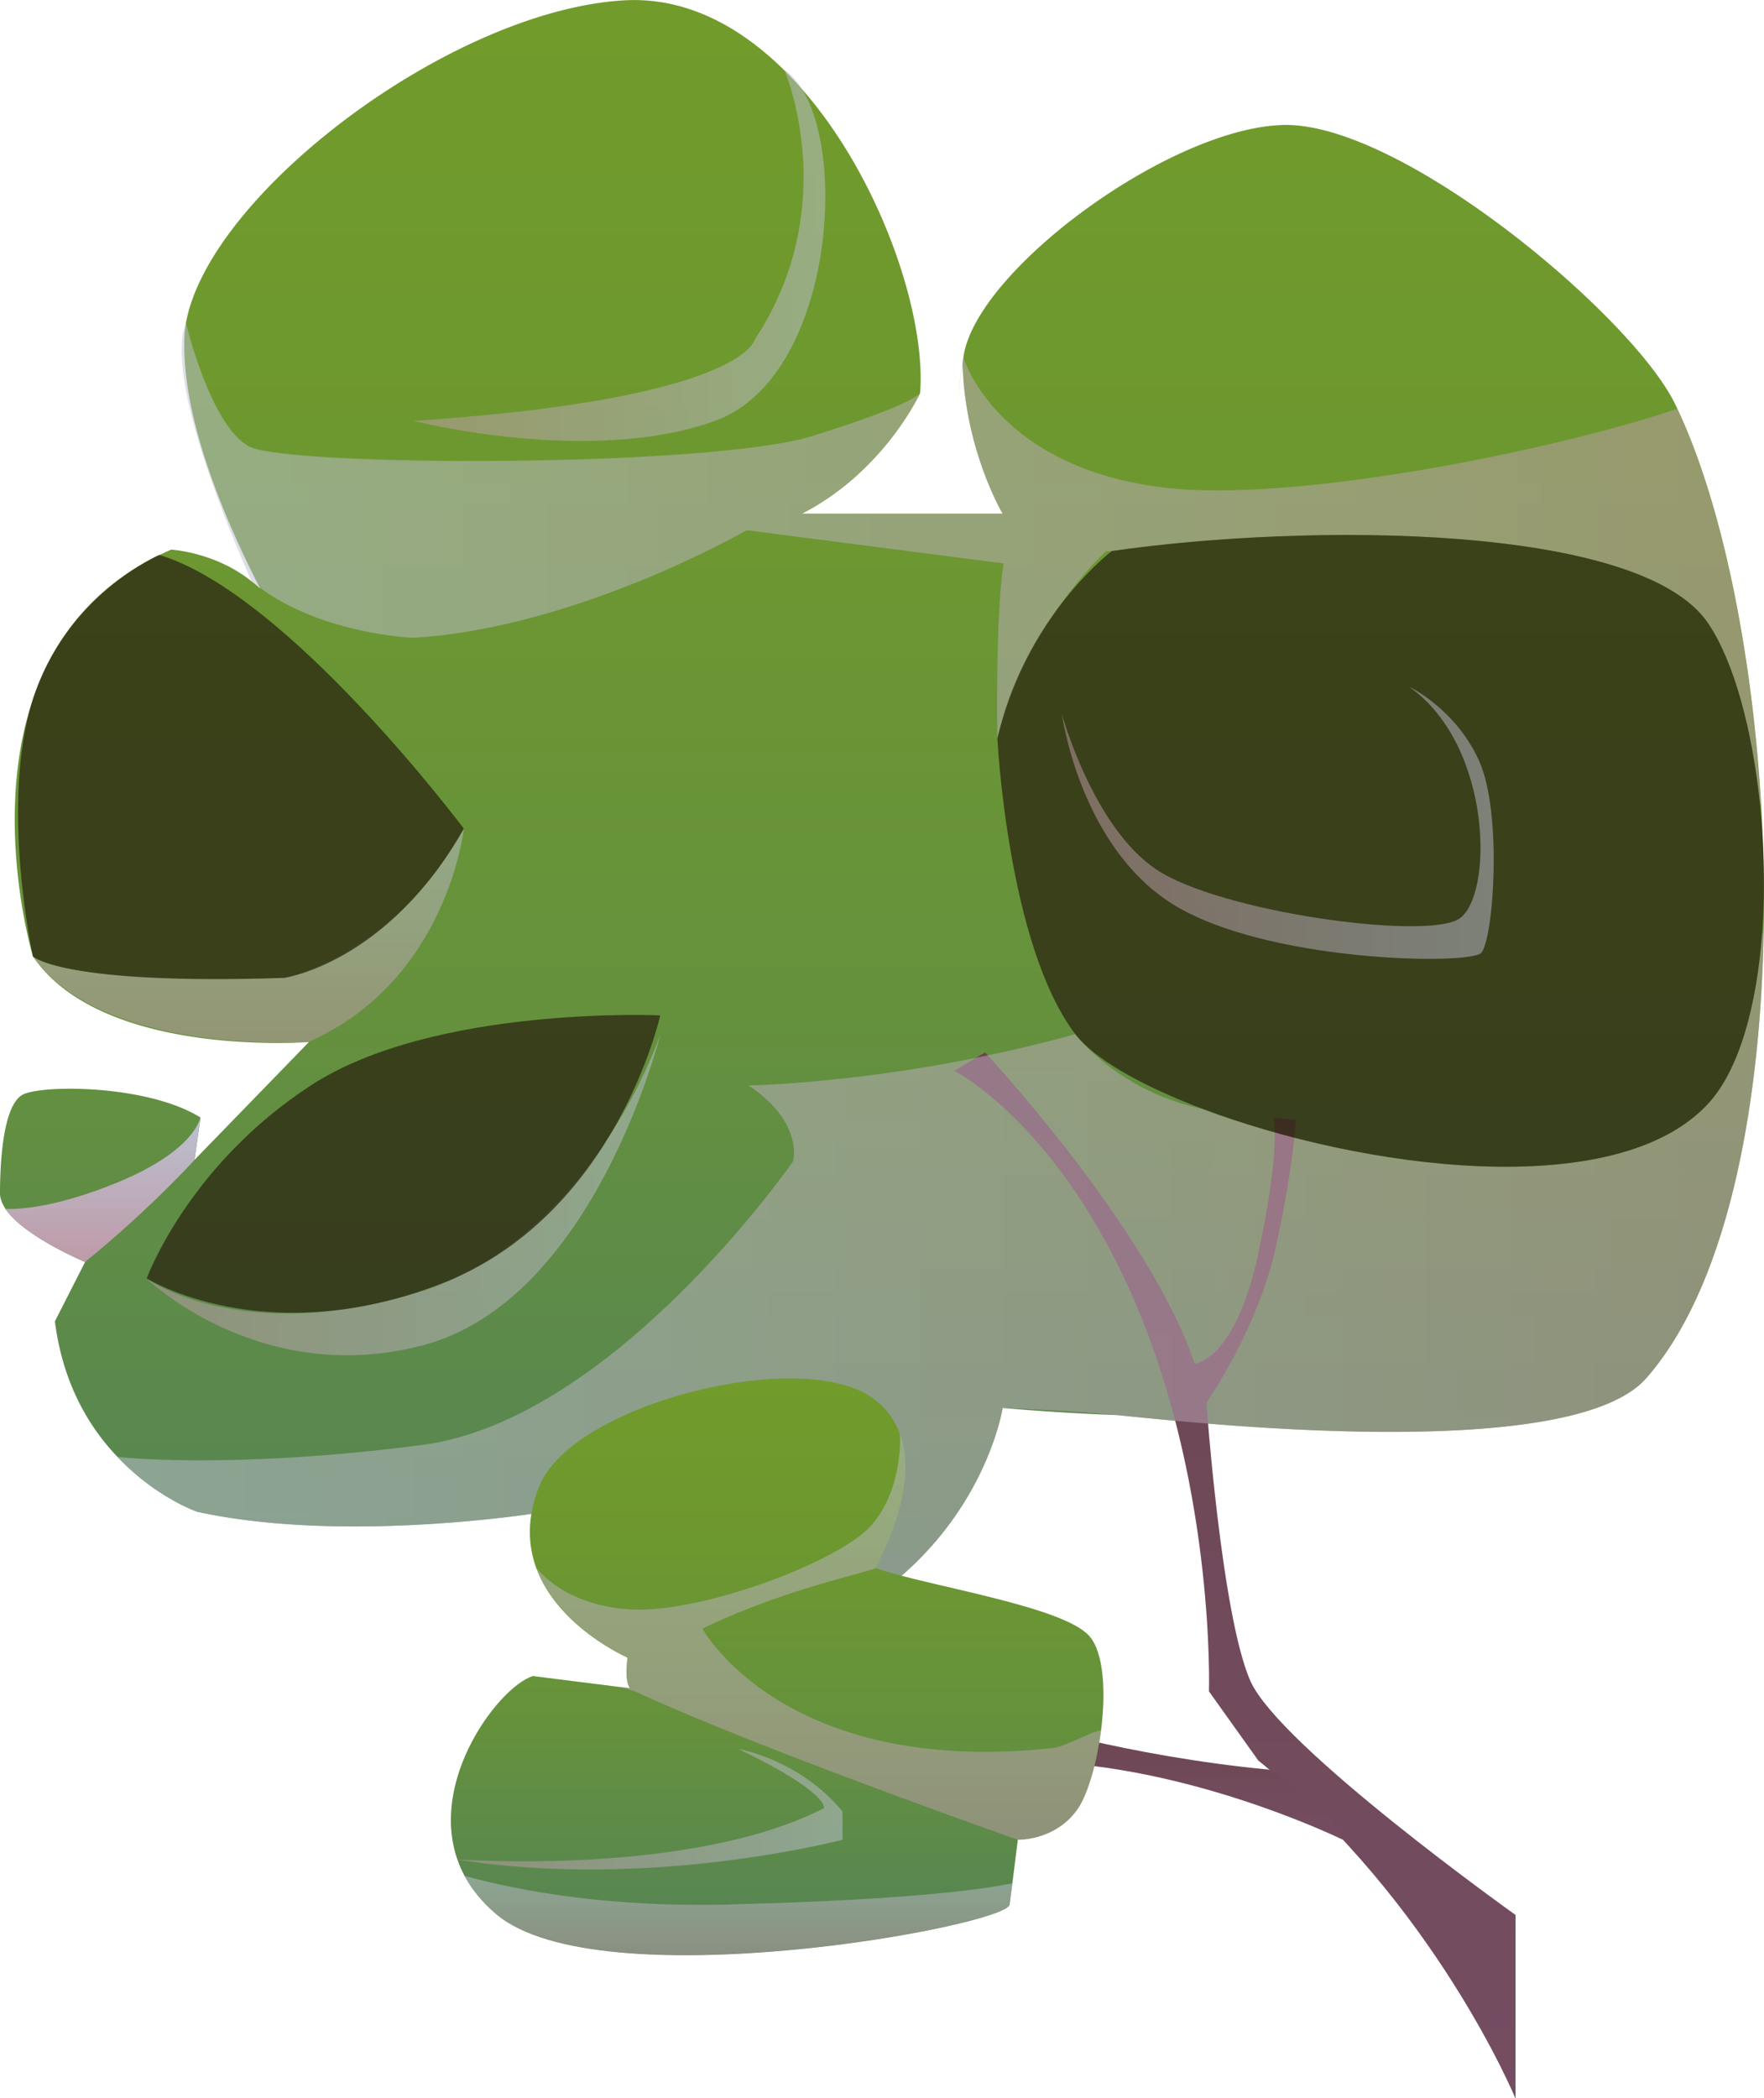 <svg xmlns="http://www.w3.org/2000/svg" xmlns:xlink="http://www.w3.org/1999/xlink" viewBox="0 0 103.45 123.04"><style>.A{mix-blend-mode:screen}</style><defs><linearGradient id="A" x1="51.73" x2="51.73" y1="97.18" y2="0" gradientUnits="userSpaceOnUse"><stop offset="0" stop-color="#548458"/><stop offset=".05" stop-color="#568554"/><stop offset=".39" stop-color="#65913d"/><stop offset=".72" stop-color="#6d982f"/><stop offset="1" stop-color="#719b2b"/></linearGradient><linearGradient id="B" x1="72.41" x2="72.41" y1="123.04" y2="61.71" gradientUnits="userSpaceOnUse"><stop offset="0" stop-color="#744d62"/><stop offset=".68" stop-color="#6f4857"/><stop offset="1" stop-color="#6d4551"/></linearGradient><linearGradient xlink:href="#B" id="C" x1="68.63" x2="68.63" y1="107.87" y2="100.87"/><linearGradient id="D" x1="6.04" x2="6.04" y1="74" y2="65.52" gradientUnits="userSpaceOnUse"><stop offset="0" stop-color="#c29bab"/><stop offset="1" stop-color="#bfc2d6"/></linearGradient><linearGradient xlink:href="#D" id="E" x1="103.43" x2="6.89" y1="75.94" y2="75.94"/><linearGradient xlink:href="#A" id="F" x1="45.57" x2="45.57" y1="114.64" y2="80.81"/><linearGradient xlink:href="#D" id="G" x1="103.28" x2="10.65" y1="33.03" y2="33.03"/><linearGradient xlink:href="#D" id="H" x1="60.2" x2="60.2" y1="43.28" y2="35.85"/><linearGradient xlink:href="#D" id="I" x1="14.57" x2="14.57" y1="61.14" y2="48.59"/><linearGradient xlink:href="#D" id="J" x1="62.28" x2="87.6" y1="48.24" y2="48.24"/><linearGradient xlink:href="#D" id="K" x1="8.6" x2="38.72" y1="70.05" y2="70.05"/><linearGradient xlink:href="#D" id="L" x1="24.25" x2="48.4" y1="14.97" y2="14.97"/><linearGradient xlink:href="#D" id="M" x1="43.31" x2="43.31" y1="114.64" y2="110"/><linearGradient xlink:href="#D" id="N" x1="48.01" x2="48.01" y1="107.87" y2="84.1"/><linearGradient xlink:href="#D" id="O" x1="26.83" x2="49.41" y1="106.09" y2="106.09"/></defs><g fill-rule="evenodd"><path fill="url(#A)" d="M0 69.99c0 .29.13.6.32.9C1.43 72.52 4.99 74 4.99 74l-1.77 3.48c.46 3.65 2.01 6.22 3.67 7.95 2.25 2.39 4.68 3.22 4.68 3.22 8.86 1.93 20.42 0 20.42 0 2.13 6.94 11.2 8.53 11.2 8.53C57.07 93.87 58.8 82.56 58.8 82.56a138 138 0 0 0 6.73.42c.05 0 .11.01.18.02 3.85.37 26.34 2.92 30.83-2.18 4.61-5.24 6.68-15.42 6.89-26.11.05-2.51 0-5.05-.15-7.56-.54-9.05-2.32-17.69-4.91-23.18-.05-.11-.1-.21-.15-.31-2.51-5.13-16.06-16.54-23-16.33-6.68.2-18.02 8.56-18.72 13.61s-.04.24-.04.24c0 .12-.01.23 0 .35.18 4.96 2.34 8.59 2.34 8.59H47.03c4.64-2.37 6.78-6.74 6.92-7.05.01 0 .01-.02.01-.02.58-7.39-6.74-23.63-17.34-23.03-10.13.57-24.31 11.3-25.71 18.89v.02c-.06.34-.1.68-.1 1.01-.12 4.74 2.46 10.7 4.41 14.5 0 .03.03.05.04.07-.14-.12-.27-.25-.41-.35-.02-.02-.04-.04-.07-.06h-.01c-2.14-1.73-4.73-1.87-4.73-1.87-13.51 5.82-8.11 23.85-8.11 23.85 4.05 5.98 16.19 5.02 16.19 5.02l-6.71 6.91.35-2.48C8.67 63.6 2.51 63.6 1.35 64.18.2 64.76 0 68.03 0 69.99z"/><path fill="url(#B)" d="M88.87 123.04s-4.72-11.42-15.08-19.81l-2.89-4.05s.36-11.57-4.16-22.41-10.78-13.98-10.78-13.98l1.81-1.08s9.64 10.35 12.29 18.25c0 0 2.36-.13 3.72-6.4 1.38-6.38.9-8.03.9-8.03l1.32.14s-.1 2.43-1.15 7.33-4.1 9.26-4.1 9.26.88 12.43 2.57 16.29 15.56 13.74 15.56 13.74v10.76z"/><path fill="url(#C)" d="M59.33 100.87s6.68 2.1 15.11 2.9c0 0 3.01 1.47 4.31 4.11 0 0-7.69-3.79-16.13-4.48l-4.1-1.73.8-.8Z"/><path fill="url(#D)" d="m11.76 65.52-.35 2.49S8.88 70.83 4.99 74c0 0-3.56-1.48-4.67-3.11.77.03 2.95-.07 6.56-1.55 4.6-1.89 4.87-3.82 4.87-3.82Z" opacity=".96" style="mix-blend-mode:multiply"/><path fill="url(#E)" d="M6.89 85.43c2.25 2.39 4.68 3.22 4.68 3.22 8.86 1.93 20.42 0 20.42 0 2.13 6.94 11.2 8.53 11.2 8.53C57.07 93.87 58.8 82.56 58.8 82.56s3.45.12 6.73.42c.05 0 .11.01.18.02 3.85.37 26.34 2.92 30.83-2.18 4.61-5.24 6.68-15.42 6.89-26.11-.03 0-.06 0-.09.02-.32 4.21-1.32 7.97-3.15 9.97-5.39 5.88-20.34 3.85-29.7.31-.08-.01-.16-.02-.23-.04-3.88-.9-6.17-3.15-6.92-4-.1-.11-.2-.22-.28-.33-10.35 2.88-19.16 3.01-19.16 3.01 3.26 2.16 2.61 4.45 2.61 4.45s-10.5 15.16-21.76 16.63-17.86.7-17.86.7Z" opacity=".5" style="mix-blend-mode:multiply"/><path fill="url(#F)" d="M64.57 101.46c-.24 1.88-.76 3.69-1.34 4.57-.97 1.44-2.49 1.76-3.17 1.83H60l-.27.02h-.04l-.32 2.56-.16 1.24c-.16 1.25-24.04 5.67-30.1.57-.83-.7-1.44-1.46-1.86-2.24-2.66-4.95 1.92-11.08 4-11.73l5.16.65.53.06c-.17-.25-.27-.76-.14-1.79 0 0-4.07-1.77-5.35-5.25-.49-1.35-.57-2.94.17-4.79 1.94-4.86 15.38-8.19 19.56-5.18.85.61 1.36 1.38 1.63 2.23 1.06 3.24-1.35 7.52-1.47 7.74 3.1 1.07 10.93 2.21 12.53 3.97.87.96.99 3.31.7 5.56z"/><path fill="url(#G)" d="M14.76 34.09h.01l.07.07.37.28c3.75 2.78 9.04 2.96 9.04 2.96 9.63-.58 19.54-6.31 19.54-6.31l15.06 1.95c-.49 3.37-.36 10.24-.36 10.24.72-3.13 2.09-5.62 3.41-7.43.09-.13.19-.26.28-.38 1.44-2.04 2.69-3.15 2.69-3.15h.32c11.57-1.67 31.07-1.63 34.99 4.25 1.52 2.27 2.57 6.24 3.02 10.54.02.01.05.03.07.04-.54-9.05-2.32-17.69-4.91-23.18-7.1 2.42-22.5 5.55-30.12 4.62-9.65-1.18-11.65-7.34-11.75-7.64l-.04.23c0 .12-.01.23 0 .35.18 4.96 2.34 8.59 2.34 8.59H47.02c4.64-2.37 6.78-6.74 6.92-7.05-.1.12-.9.82-6.31 2.5-5.97 1.86-30.73 1.81-33.02.61-2.28-1.21-3.71-7.27-3.71-7.27v.02c-1.43 3.61 3.72 14.85 3.86 15.16z" opacity=".5" style="mix-blend-mode:multiply"/><path fill="url(#H)" d="M58.49 43.28c.8-3.07 2.16-5.59 3.41-7.43-1.32 1.81-2.69 4.3-3.41 7.43Z" opacity=".5" style="mix-blend-mode:multiply"/><path fill="url(#I)" d="M1.93 56.08s1.42 1.64 14.74 1.26c0 0 6.37-1.27 10.53-8.75 0 0-.94 8.89-9.09 12.5 0 0-12.08.86-16.18-5.01Z" opacity=".5" style="mix-blend-mode:multiply"/><path fill="#2c2710" d="M58.49 43.28s.6 12.14 4.57 17.36c.08.11.18.22.28.33 1.24 1.35 3.85 2.79 7.15 4.04 9.36 3.54 24.31 5.57 29.7-.31 1.83-2 2.83-5.76 3.15-9.97.18-2.47.13-5.1-.13-7.62-.45-4.3-1.5-8.27-3.02-10.54-3.92-5.88-23.42-5.92-34.99-4.26-.16.13-1.51 1.2-3.01 3.16-.09.12-.19.25-.28.38-1.32 1.81-2.69 4.3-3.41 7.43Z" class="A" opacity=".76"/><path fill="url(#J)" d="M62.28 41.89s1.81 6.61 5.54 9.1c3.74 2.49 15.66 4.13 17.71 2.91s2.06-10.14-2.89-13.63c0 0 2.71 1.27 4.1 4.34s.84 10.54.12 11.27-12.71.54-18.13-2.89-6.45-11.09-6.45-11.09z" opacity=".5" style="mix-blend-mode:multiply"/><path fill="url(#K)" d="M8.6 74.97s6.55 6.39 16.11 3.94c10.15-2.6 14.02-18.27 14.02-18.27s-3.98 12.05-14.34 15.18-15.78-.84-15.78-.84z" opacity=".5" style="mix-blend-mode:multiply"/><path fill="#2c2710" d="M8.6 74.97s2.41-6.63 9.64-11.33 20.48-4.1 20.48-4.1-2.61 11.82-12.93 15.77-17.19-.35-17.19-.35z" class="A" opacity=".76"/><path fill="url(#L)" d="M24.25 24.68s10.33 2.65 17.68 0 8.05-17.95 4.06-20.6c0 0 3.47 7.96-1.72 15.82 0 0-.58 3.5-20.01 4.78Z" opacity=".5" style="mix-blend-mode:multiply"/><path fill="url(#M)" d="M42.86 111.67c10.84-.27 15.1-.94 16.51-1.24l-.16 1.24c-.16 1.25-24.04 5.67-30.1.57-.83-.7-1.44-1.46-1.86-2.24 3.52.96 8.71 1.85 15.61 1.68z" opacity=".5" style="mix-blend-mode:multiply"/><path fill="url(#N)" d="M64.57 101.46c-.24 1.88-.76 3.69-1.34 4.57-.97 1.44-2.49 1.76-3.17 1.83H60l-.27.02h-.04s-14.96-5.25-22.44-8.69l-.15-.05-.68-.22.53.06c-.17-.25-.27-.76-.14-1.79 0 0-4.07-1.77-5.35-5.25.1.13 1.74 2.28 5.7 2.44 4.1.16 12.13-2.82 13.98-4.98 1.85-2.17 1.64-5.29 1.64-5.29l.04.08c1.06 3.24-1.35 7.52-1.47 7.74s-5.18 1.16-10.16 3.57c0 0 4.74 8.69 20.5 7.01.88-.09 2.24-.98 2.89-1.04Z" opacity=".5" style="mix-blend-mode:multiply"/><path fill="url(#O)" d="M26.83 109.03s13.62 1.02 21.49-3c0 0 .34-.9-5.01-3.47 0 0 3.56.59 6.1 3.66v1.66s-11.29 2.97-22.58 1.16Z" opacity=".5" style="mix-blend-mode:multiply"/><path fill="#2c2710" d="M1.93 56.08s1.73 1.7 14.74 1.26c0 0 6.06-.85 10.53-8.75 0 0-10.31-13.78-17.86-16.05 0 0-5.45 2.32-7.41 8.46s0 15.08 0 15.08z" class="A" opacity=".76"/></g></svg>